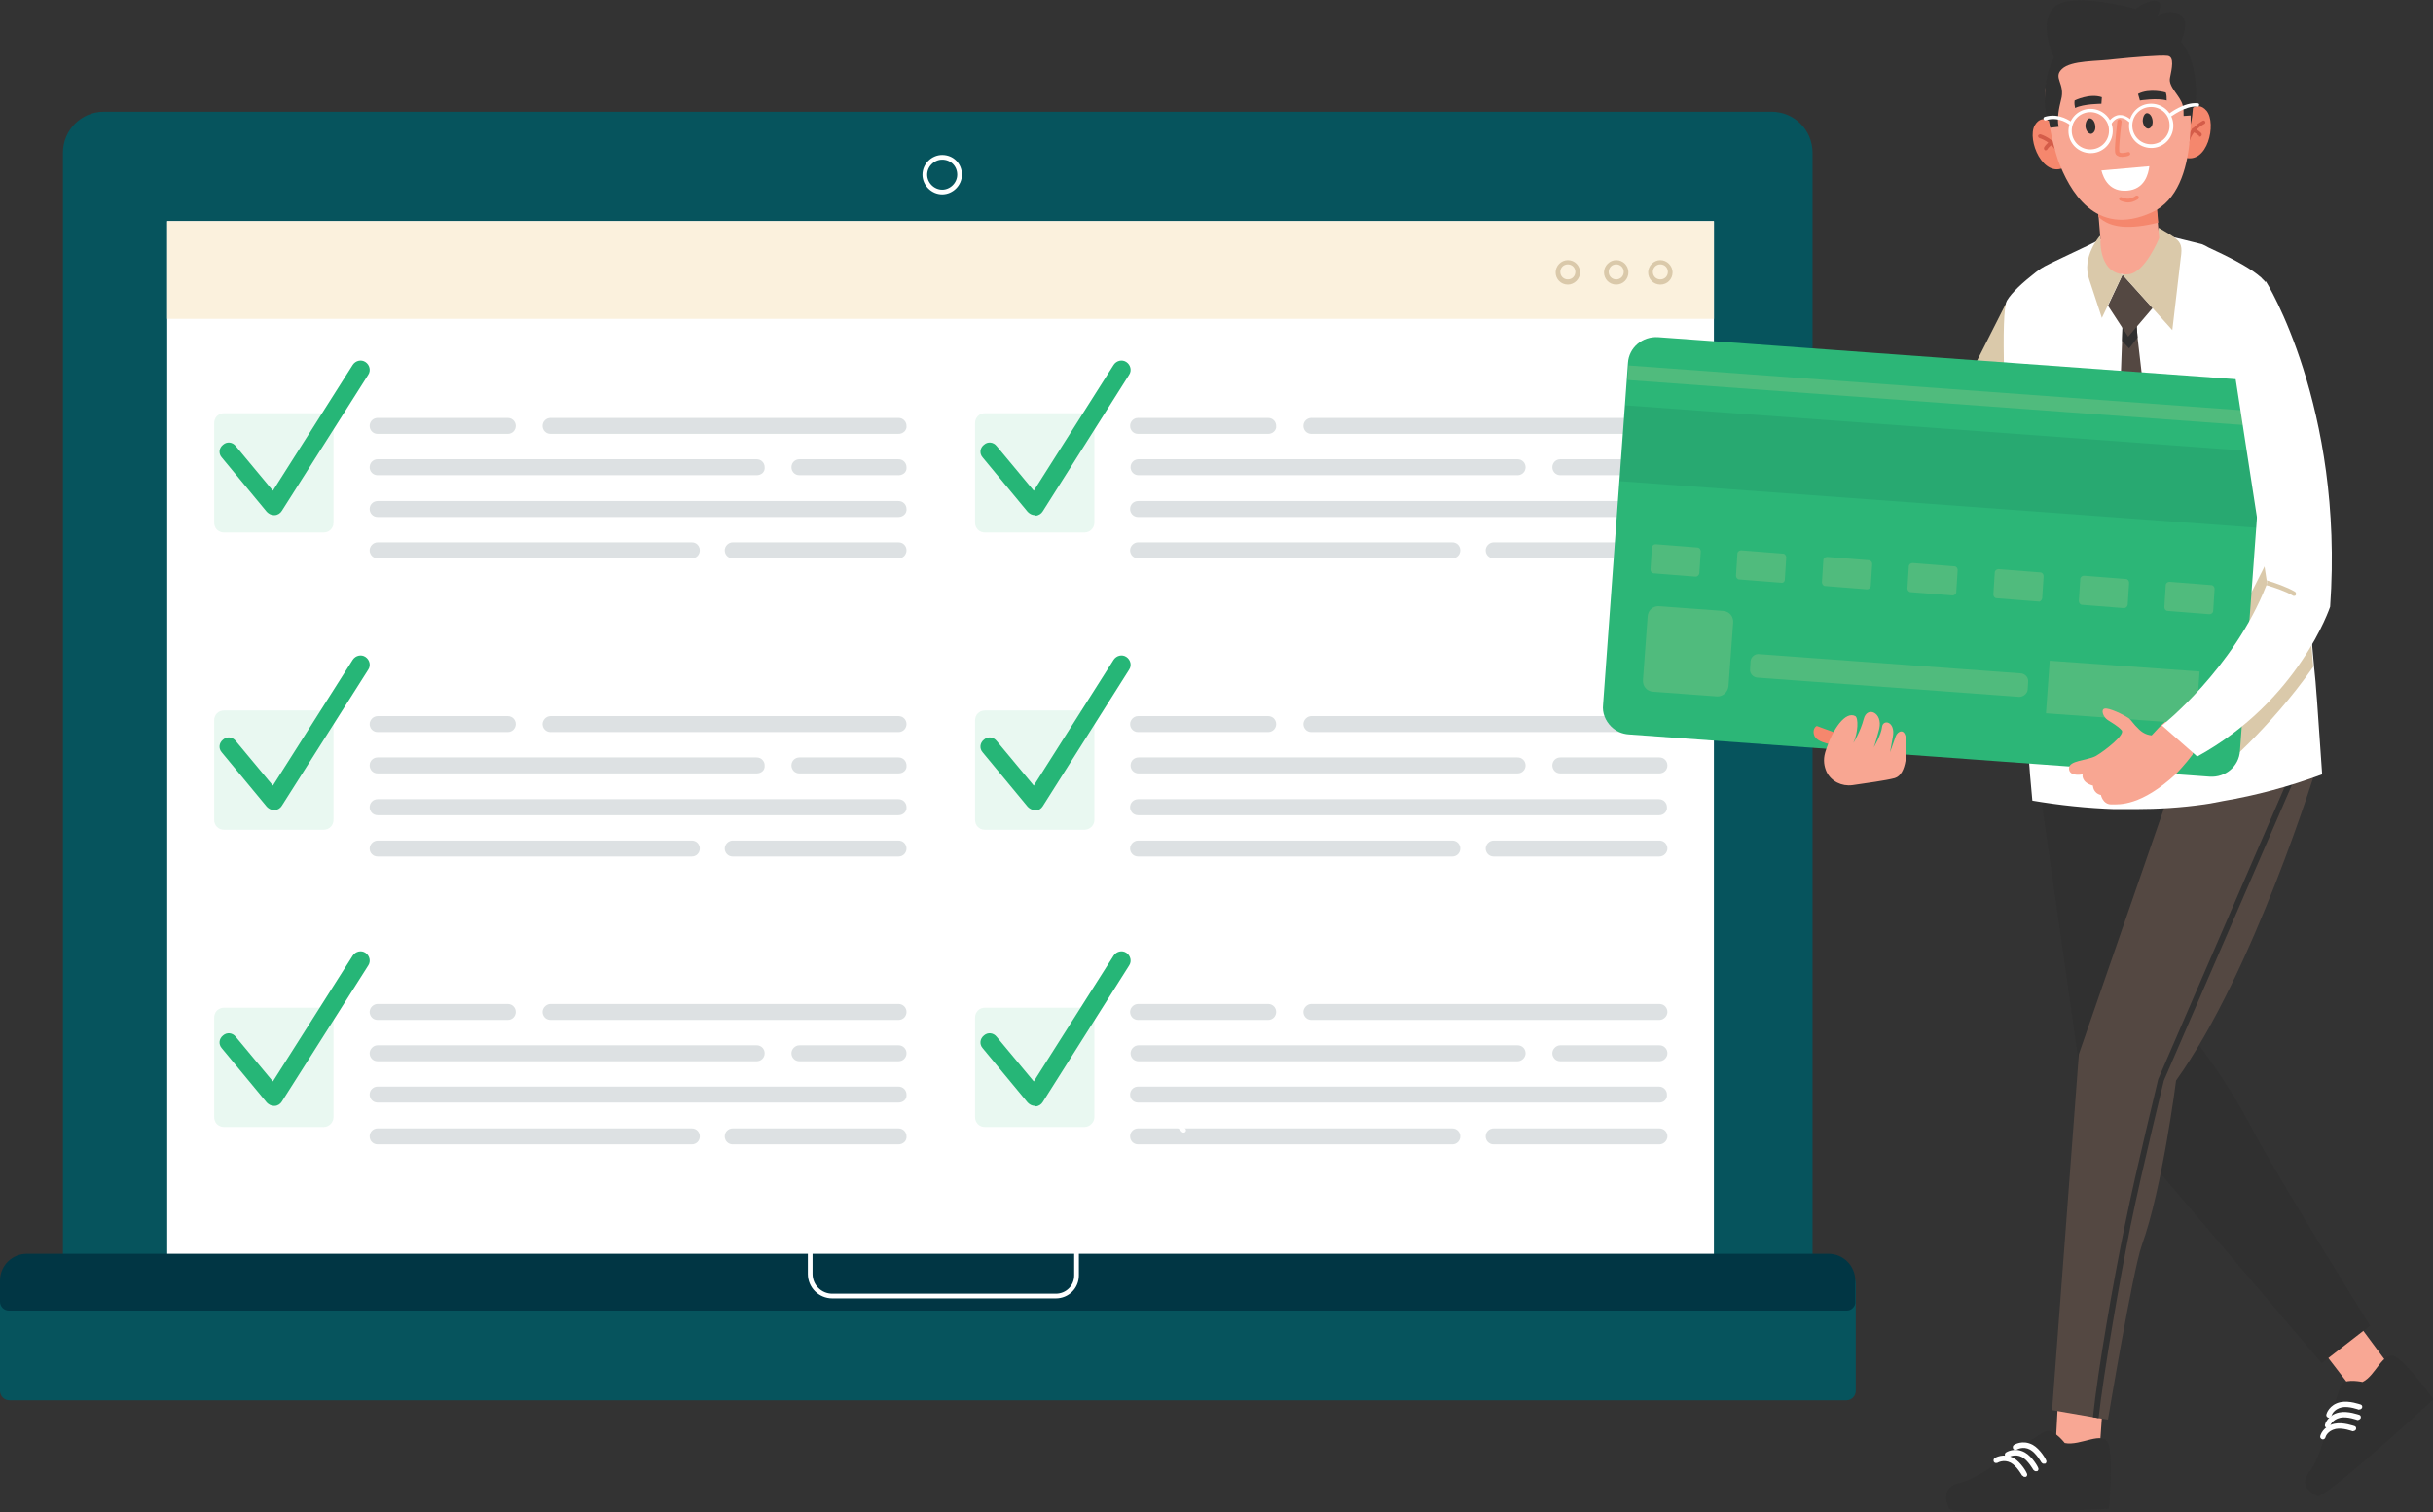 <?xml version="1.0" encoding="utf-8"?>
<!-- Generator: Adobe Illustrator 24.0.2, SVG Export Plug-In . SVG Version: 6.00 Build 0)  -->
<svg version="1.1" id="Layer_1" xmlns="http://www.w3.org/2000/svg" xmlns:xlink="http://www.w3.org/1999/xlink" x="0px" y="0px"
	 viewBox="0 0 518 322" style="enable-background:new 0 0 518 322;" xml:space="preserve">
<rect x="0" y="0" width="518" height="322" fill="#333333" stroke="none"/>
<style type="text/css">
	.st0{fill:#9187C0;}
	.st1{fill:#06545D;}
	.st2{fill:#FFFFFF;}
	.st3{fill:#FBF1DD;}
	.st4{fill:#DAC9AA;}
	.st5{opacity:0.3;}
	.st6{fill:#8D9CA0;}
	.st7{opacity:0.1;fill:#26B677;}
	.st8{fill:#26B677;}
	.st9{fill:none;stroke:#FFFFFF;stroke-linecap:round;stroke-miterlimit:10;}
	.st10{fill:#013644;}
	.st11{fill:#F8A794;}
	.st12{fill:#303030;}
	.st13{fill:#544842;}
	.st14{fill:#3F98D4;}
	.st15{fill:#F5876D;}
	.st16{fill:#D45C49;}
	.st17{fill:#F8A692;}
	.st18{fill:#2CB677;}
	.st19{opacity:0.1;fill:#013644;}
	.st20{fill:#50BB7D;}
</style>
<g>
	<path class="st0" d="M213.1-162.7"/>
	<g>
		<g>
			<g>
			</g>
		</g>
		<g>
			<g>
				<g>
					<path class="st1" d="M386,268.7H13.4V32.5c0-4.8,3.9-8.7,8.7-8.7h355.1c4.8,0,8.7,3.9,8.7,8.7V268.7z"/>
					<rect x="35.6" y="47.1" class="st2" width="329.3" height="220.1"/>
					<g>
						<rect x="35.6" y="47.1" class="st3" width="329.3" height="20.8"/>
						<g>
							<path class="st4" d="M333.8,60.6c-1.5,0-2.6-1.2-2.6-2.6s1.2-2.6,2.6-2.6c1.5,0,2.6,1.2,2.6,2.6S335.2,60.6,333.8,60.6z
								 M333.8,56.3c-0.9,0-1.6,0.7-1.6,1.6s0.7,1.6,1.6,1.6c0.9,0,1.6-0.7,1.6-1.6S334.7,56.3,333.8,56.3z"/>
						</g>
						<g>
							<path class="st4" d="M344.1,60.6c-1.5,0-2.6-1.2-2.6-2.6s1.2-2.6,2.6-2.6c1.5,0,2.6,1.2,2.6,2.6S345.6,60.6,344.1,60.6z
								 M344.1,56.3c-0.9,0-1.6,0.7-1.6,1.6s0.7,1.6,1.6,1.6c0.9,0,1.6-0.7,1.6-1.6S345,56.3,344.1,56.3z"/>
						</g>
						<g>
							<path class="st4" d="M353.5,60.6c-1.5,0-2.6-1.2-2.6-2.6s1.2-2.6,2.6-2.6s2.6,1.2,2.6,2.6S355,60.6,353.5,60.6z M353.5,56.3
								c-0.9,0-1.6,0.7-1.6,1.6s0.7,1.6,1.6,1.6s1.6-0.7,1.6-1.6S354.4,56.3,353.5,56.3z"/>
						</g>
						<g>
							<g class="st5">
								<g id="XMLID_367_">
									<g id="XMLID_374_">
										<path class="st6" d="M108.1,92.4H80.4c-1,0-1.7-0.8-1.7-1.7c0-1,0.8-1.7,1.7-1.7h27.7c1,0,1.7,0.8,1.7,1.7
											C109.8,91.6,109.1,92.4,108.1,92.4z"/>
									</g>
									<g id="XMLID_373_">
										<path class="st6" d="M191.3,101.2h-21.1c-1,0-1.7-0.8-1.7-1.7c0-1,0.8-1.7,1.7-1.7h21.1c1,0,1.7,0.8,1.7,1.7
											C193.1,100.5,192.3,101.2,191.3,101.2z"/>
									</g>
									<g id="XMLID_372_">
										<path class="st6" d="M161.1,101.2H80.4c-1,0-1.7-0.8-1.7-1.7c0-1,0.8-1.7,1.7-1.7h80.7c1,0,1.7,0.8,1.7,1.7
											C162.9,100.5,162.1,101.2,161.1,101.2z"/>
									</g>
									<g id="XMLID_371_">
										<path class="st6" d="M191.3,110.1H80.4c-1,0-1.7-0.8-1.7-1.7c0-1,0.8-1.7,1.7-1.7h110.9c1,0,1.7,0.8,1.7,1.7
											C193.1,109.3,192.3,110.1,191.3,110.1z"/>
									</g>
									<g id="XMLID_370_">
										<path class="st6" d="M191.3,118.9h-35.3c-1,0-1.7-0.8-1.7-1.7s0.8-1.7,1.7-1.7h35.3c1,0,1.7,0.8,1.7,1.7
											S192.3,118.9,191.3,118.9z"/>
									</g>
									<g id="XMLID_369_">
										<path class="st6" d="M147.3,118.9H80.4c-1,0-1.7-0.8-1.7-1.7s0.8-1.7,1.7-1.7h66.9c1,0,1.7,0.8,1.7,1.7
											S148.3,118.9,147.3,118.9z"/>
									</g>
									<g id="XMLID_368_">
										<path class="st6" d="M191.3,92.4h-74.1c-1,0-1.7-0.8-1.7-1.7c0-1,0.8-1.7,1.7-1.7h74.1c1,0,1.7,0.8,1.7,1.7
											C193.1,91.6,192.3,92.4,191.3,92.4z"/>
									</g>
								</g>
								<g id="XMLID_358_">
									<g id="XMLID_365_">
										<path class="st6" d="M108.1,155.9H80.4c-1,0-1.7-0.8-1.7-1.7s0.8-1.7,1.7-1.7h27.7c1,0,1.7,0.8,1.7,1.7
											S109.1,155.9,108.1,155.9z"/>
									</g>
									<g id="XMLID_364_">
										<path class="st6" d="M191.3,164.7h-21.1c-1,0-1.7-0.8-1.7-1.7c0-1,0.8-1.7,1.7-1.7h21.1c1,0,1.7,0.8,1.7,1.7
											C193.1,164,192.3,164.7,191.3,164.7z"/>
									</g>
									<g id="XMLID_363_">
										<path class="st6" d="M161.1,164.7H80.4c-1,0-1.7-0.8-1.7-1.7c0-1,0.8-1.7,1.7-1.7h80.7c1,0,1.7,0.8,1.7,1.7
											C162.9,164,162.1,164.7,161.1,164.7z"/>
									</g>
									<g id="XMLID_362_">
										<path class="st6" d="M191.3,173.6H80.4c-1,0-1.7-0.8-1.7-1.7c0-1,0.8-1.7,1.7-1.7h110.9c1,0,1.7,0.8,1.7,1.7
											C193.1,172.8,192.3,173.6,191.3,173.6z"/>
									</g>
									<g id="XMLID_361_">
										<path class="st6" d="M191.3,182.4h-35.3c-1,0-1.7-0.8-1.7-1.7s0.8-1.7,1.7-1.7h35.3c1,0,1.7,0.8,1.7,1.7
											S192.3,182.4,191.3,182.4z"/>
									</g>
									<g id="XMLID_360_">
										<path class="st6" d="M147.3,182.4H80.4c-1,0-1.7-0.8-1.7-1.7s0.8-1.7,1.7-1.7h66.9c1,0,1.7,0.8,1.7,1.7
											S148.3,182.4,147.3,182.4z"/>
									</g>
									<g id="XMLID_359_">
										<path class="st6" d="M191.3,155.9h-74.1c-1,0-1.7-0.8-1.7-1.7s0.8-1.7,1.7-1.7h74.1c1,0,1.7,0.8,1.7,1.7
											S192.3,155.9,191.3,155.9z"/>
									</g>
								</g>
								<g id="XMLID_349_">
									<g id="XMLID_356_">
										<path class="st6" d="M108.1,217.2H80.4c-1,0-1.7-0.8-1.7-1.7s0.8-1.7,1.7-1.7h27.7c1,0,1.7,0.8,1.7,1.7
											S109.1,217.2,108.1,217.2z"/>
									</g>
									<g id="XMLID_355_">
										<path class="st6" d="M191.3,226h-21.1c-1,0-1.7-0.8-1.7-1.7s0.8-1.7,1.7-1.7h21.1c1,0,1.7,0.8,1.7,1.7
											S192.3,226,191.3,226z"/>
									</g>
									<g id="XMLID_354_">
										<path class="st6" d="M161.1,226H80.4c-1,0-1.7-0.8-1.7-1.7s0.8-1.7,1.7-1.7h80.7c1,0,1.7,0.8,1.7,1.7S162.1,226,161.1,226
											z"/>
									</g>
									<g id="XMLID_353_">
										<path class="st6" d="M191.3,234.8H80.4c-1,0-1.7-0.8-1.7-1.7c0-1,0.8-1.7,1.7-1.7h110.9c1,0,1.7,0.8,1.7,1.7
											C193.1,234.1,192.3,234.8,191.3,234.8z"/>
									</g>
									<g id="XMLID_352_">
										<path class="st6" d="M191.3,243.7h-35.3c-1,0-1.7-0.8-1.7-1.7c0-1,0.8-1.7,1.7-1.7h35.3c1,0,1.7,0.8,1.7,1.7
											C193.1,242.9,192.3,243.7,191.3,243.7z"/>
									</g>
									<g id="XMLID_351_">
										<path class="st6" d="M147.3,243.7H80.4c-1,0-1.7-0.8-1.7-1.7c0-1,0.8-1.7,1.7-1.7h66.9c1,0,1.7,0.8,1.7,1.7
											C149,242.9,148.3,243.7,147.3,243.7z"/>
									</g>
									<g id="XMLID_350_">
										<path class="st6" d="M191.3,217.2h-74.1c-1,0-1.7-0.8-1.7-1.7s0.8-1.7,1.7-1.7h74.1c1,0,1.7,0.8,1.7,1.7
											S192.3,217.2,191.3,217.2z"/>
									</g>
								</g>
							</g>
							<g id="XMLID_206_">
								<path id="XMLID_306_" class="st7" d="M68.9,113.4H47.7c-1.2,0-2.1-0.9-2.1-2.1V90.1c0-1.2,0.9-2.1,2.1-2.1h21.2
									c1.2,0,2.1,0.9,2.1,2.1v21.2C71,112.5,70.1,113.4,68.9,113.4z"/>
								<path id="XMLID_211_" class="st7" d="M68.9,176.7H47.7c-1.2,0-2.1-0.9-2.1-2.1v-21.2c0-1.2,0.9-2.1,2.1-2.1h21.2
									c1.2,0,2.1,0.9,2.1,2.1v21.2C71,175.8,70.1,176.7,68.9,176.7z"/>
								<path id="XMLID_210_" class="st7" d="M68.9,240H47.7c-1.2,0-2.1-0.9-2.1-2.1v-21.2c0-1.2,0.9-2.1,2.1-2.1h21.2
									c1.2,0,2.1,0.9,2.1,2.1v21.2C71,239,70.1,240,68.9,240z"/>
								<g id="XMLID_297_">
									<path class="st8" d="M58.3,109.7c-0.6,0-1.1-0.3-1.5-0.7l-9.6-11.6c-0.7-0.8-0.6-2,0.3-2.7c0.8-0.7,2-0.6,2.7,0.3l7.9,9.5
										l17-26.8c0.6-0.9,1.8-1.2,2.7-0.6c0.9,0.6,1.2,1.8,0.6,2.7L60,108.8c-0.3,0.5-0.9,0.9-1.5,0.9
										C58.4,109.7,58.4,109.7,58.3,109.7z"/>
								</g>
								<g id="XMLID_208_">
									<path class="st8" d="M58.3,172.5c-0.6,0-1.1-0.3-1.5-0.7l-9.6-11.6c-0.7-0.8-0.6-2,0.3-2.7c0.8-0.7,2-0.6,2.7,0.3l7.9,9.5
										l17-26.8c0.6-0.9,1.8-1.2,2.7-0.6c0.9,0.6,1.2,1.8,0.6,2.7L60,171.6c-0.3,0.5-0.9,0.9-1.5,0.9
										C58.4,172.5,58.4,172.5,58.3,172.5z"/>
								</g>
								<g id="XMLID_207_">
									<path class="st8" d="M58.3,235.5c-0.6,0-1.1-0.3-1.5-0.7l-9.6-11.6c-0.7-0.8-0.6-2,0.3-2.7c0.8-0.7,2-0.6,2.7,0.3l7.9,9.5
										l17-26.8c0.6-0.9,1.8-1.2,2.7-0.6c0.9,0.6,1.2,1.8,0.6,2.7L60,234.6c-0.3,0.5-0.9,0.9-1.5,0.9
										C58.4,235.5,58.4,235.5,58.3,235.5z"/>
								</g>
							</g>
						</g>
						<g>
							<g class="st5">
								<g id="XMLID_24_">
									<g id="XMLID_31_">
										<path class="st6" d="M270,92.4h-27.7c-1,0-1.7-0.8-1.7-1.7c0-1,0.8-1.7,1.7-1.7H270c1,0,1.7,0.8,1.7,1.7
											C271.8,91.6,271,92.4,270,92.4z"/>
									</g>
									<g id="XMLID_30_">
										<path class="st6" d="M353.3,101.2h-21.1c-1,0-1.7-0.8-1.7-1.7c0-1,0.8-1.7,1.7-1.7h21.1c1,0,1.7,0.8,1.7,1.7
											C355,100.5,354.2,101.2,353.3,101.2z"/>
									</g>
									<g id="XMLID_29_">
										<path class="st6" d="M323.1,101.2h-80.7c-1,0-1.7-0.8-1.7-1.7c0-1,0.8-1.7,1.7-1.7h80.7c1,0,1.7,0.8,1.7,1.7
											C324.8,100.5,324,101.2,323.1,101.2z"/>
									</g>
									<g id="XMLID_28_">
										<path class="st6" d="M353.3,110.1H242.3c-1,0-1.7-0.8-1.7-1.7c0-1,0.8-1.7,1.7-1.7h110.9c1,0,1.7,0.8,1.7,1.7
											C355,109.3,354.2,110.1,353.3,110.1z"/>
									</g>
									<g id="XMLID_27_">
										<path class="st6" d="M353.3,118.9H318c-1,0-1.7-0.8-1.7-1.7s0.8-1.7,1.7-1.7h35.3c1,0,1.7,0.8,1.7,1.7
											S354.2,118.9,353.3,118.9z"/>
									</g>
									<g id="XMLID_26_">
										<path class="st6" d="M309.2,118.9h-66.9c-1,0-1.7-0.8-1.7-1.7s0.8-1.7,1.7-1.7h66.9c1,0,1.7,0.8,1.7,1.7
											S310.2,118.9,309.2,118.9z"/>
									</g>
									<g id="XMLID_25_">
										<path class="st6" d="M353.3,92.4h-74.1c-1,0-1.7-0.8-1.7-1.7c0-1,0.8-1.7,1.7-1.7h74.1c1,0,1.7,0.8,1.7,1.7
											C355,91.6,354.2,92.4,353.3,92.4z"/>
									</g>
								</g>
								<g id="XMLID_16_">
									<g id="XMLID_23_">
										<path class="st6" d="M270,155.9h-27.7c-1,0-1.7-0.8-1.7-1.7s0.8-1.7,1.7-1.7H270c1,0,1.7,0.8,1.7,1.7S271,155.9,270,155.9
											z"/>
									</g>
									<g id="XMLID_22_">
										<path class="st6" d="M353.3,164.7h-21.1c-1,0-1.7-0.8-1.7-1.7c0-1,0.8-1.7,1.7-1.7h21.1c1,0,1.7,0.8,1.7,1.7
											C355,164,354.2,164.7,353.3,164.7z"/>
									</g>
									<g id="XMLID_21_">
										<path class="st6" d="M323.1,164.7h-80.7c-1,0-1.7-0.8-1.7-1.7c0-1,0.8-1.7,1.7-1.7h80.7c1,0,1.7,0.8,1.7,1.7
											C324.8,164,324,164.7,323.1,164.7z"/>
									</g>
									<g id="XMLID_20_">
										<path class="st6" d="M353.3,173.6H242.3c-1,0-1.7-0.8-1.7-1.7c0-1,0.8-1.7,1.7-1.7h110.9c1,0,1.7,0.8,1.7,1.7
											C355,172.8,354.2,173.6,353.3,173.6z"/>
									</g>
									<g id="XMLID_19_">
										<path class="st6" d="M353.3,182.4H318c-1,0-1.7-0.8-1.7-1.7s0.8-1.7,1.7-1.7h35.3c1,0,1.7,0.8,1.7,1.7
											S354.2,182.4,353.3,182.4z"/>
									</g>
									<g id="XMLID_18_">
										<path class="st6" d="M309.2,182.4h-66.9c-1,0-1.7-0.8-1.7-1.7s0.8-1.7,1.7-1.7h66.9c1,0,1.7,0.8,1.7,1.7
											S310.2,182.4,309.2,182.4z"/>
									</g>
									<g id="XMLID_17_">
										<path class="st6" d="M353.3,155.9h-74.1c-1,0-1.7-0.8-1.7-1.7s0.8-1.7,1.7-1.7h74.1c1,0,1.7,0.8,1.7,1.7
											S354.2,155.9,353.3,155.9z"/>
									</g>
								</g>
								<g id="XMLID_8_">
									<g id="XMLID_15_">
										<path class="st6" d="M270,217.2h-27.7c-1,0-1.7-0.8-1.7-1.7s0.8-1.7,1.7-1.7H270c1,0,1.7,0.8,1.7,1.7S271,217.2,270,217.2
											z"/>
									</g>
									<g id="XMLID_14_">
										<path class="st6" d="M353.3,226h-21.1c-1,0-1.7-0.8-1.7-1.7s0.8-1.7,1.7-1.7h21.1c1,0,1.7,0.8,1.7,1.7
											S354.2,226,353.3,226z"/>
									</g>
									<g id="XMLID_13_">
										<path class="st6" d="M323.1,226h-80.7c-1,0-1.7-0.8-1.7-1.7s0.8-1.7,1.7-1.7h80.7c1,0,1.7,0.8,1.7,1.7S324,226,323.1,226z
											"/>
									</g>
									<g id="XMLID_12_">
										<path class="st6" d="M353.3,234.8H242.3c-1,0-1.7-0.8-1.7-1.7c0-1,0.8-1.7,1.7-1.7h110.9c1,0,1.7,0.8,1.7,1.7
											C355,234.1,354.2,234.8,353.3,234.8z"/>
									</g>
									<g id="XMLID_11_">
										<path class="st6" d="M353.3,243.7H318c-1,0-1.7-0.8-1.7-1.7c0-1,0.8-1.7,1.7-1.7h35.3c1,0,1.7,0.8,1.7,1.7
											C355,242.9,354.2,243.7,353.3,243.7z"/>
									</g>
									<g id="XMLID_10_">
										<path class="st6" d="M309.2,243.7h-66.9c-1,0-1.7-0.8-1.7-1.7c0-1,0.8-1.7,1.7-1.7h66.9c1,0,1.7,0.8,1.7,1.7
											C310.9,242.9,310.2,243.7,309.2,243.7z"/>
									</g>
									<g id="XMLID_9_">
										<path class="st6" d="M353.3,217.2h-74.1c-1,0-1.7-0.8-1.7-1.7s0.8-1.7,1.7-1.7h74.1c1,0,1.7,0.8,1.7,1.7
											S354.2,217.2,353.3,217.2z"/>
									</g>
								</g>
							</g>
							<g id="XMLID_1_">
								<path id="XMLID_7_" class="st7" d="M230.9,113.4h-21.2c-1.2,0-2.1-0.9-2.1-2.1V90.1c0-1.2,0.9-2.1,2.1-2.1h21.2
									c1.2,0,2.1,0.9,2.1,2.1v21.2C233,112.5,232,113.4,230.9,113.4z"/>
								<path id="XMLID_6_" class="st7" d="M230.9,176.7h-21.2c-1.2,0-2.1-0.9-2.1-2.1v-21.2c0-1.2,0.9-2.1,2.1-2.1h21.2
									c1.2,0,2.1,0.9,2.1,2.1v21.2C233,175.8,232,176.7,230.9,176.7z"/>
								<path id="XMLID_5_" class="st7" d="M230.9,240h-21.2c-1.2,0-2.1-0.9-2.1-2.1v-21.2c0-1.2,0.9-2.1,2.1-2.1h21.2
									c1.2,0,2.1,0.9,2.1,2.1v21.2C233,239,232,240,230.9,240z"/>
								<g id="XMLID_4_">
									<path class="st8" d="M220.3,109.7c-0.6,0-1.1-0.3-1.5-0.7l-9.6-11.6c-0.7-0.8-0.6-2,0.3-2.7c0.8-0.7,2-0.6,2.7,0.3l7.9,9.5
										l17-26.8c0.6-0.9,1.8-1.2,2.7-0.6c0.9,0.6,1.2,1.8,0.6,2.7l-18.4,29.1c-0.3,0.5-0.9,0.9-1.5,0.9
										C220.3,109.7,220.3,109.7,220.3,109.7z"/>
								</g>
								<g id="XMLID_3_">
									<path class="st8" d="M220.3,172.5c-0.6,0-1.1-0.3-1.5-0.7l-9.6-11.6c-0.7-0.8-0.6-2,0.3-2.7c0.8-0.7,2-0.6,2.7,0.3l7.9,9.5
										l17-26.8c0.6-0.9,1.8-1.2,2.7-0.6c0.9,0.6,1.2,1.8,0.6,2.7l-18.4,29.1c-0.3,0.5-0.9,0.9-1.5,0.9
										C220.3,172.5,220.3,172.5,220.3,172.5z"/>
								</g>
								<g id="XMLID_2_">
									<path class="st8" d="M220.3,235.5c-0.6,0-1.1-0.3-1.5-0.7l-9.6-11.6c-0.7-0.8-0.6-2,0.3-2.7c0.8-0.7,2-0.6,2.7,0.3l7.9,9.5
										l17-26.8c0.6-0.9,1.8-1.2,2.7-0.6c0.9,0.6,1.2,1.8,0.6,2.7l-18.4,29.1c-0.3,0.5-0.9,0.9-1.5,0.9
										C220.3,235.5,220.3,235.5,220.3,235.5z"/>
								</g>
							</g>
						</g>
					</g>
					<path class="st9" d="M204.3,37.2c0,2-1.7,3.7-3.7,3.7c-2,0-3.7-1.7-3.7-3.7c0-2,1.7-3.7,3.7-3.7
						C202.7,33.5,204.3,35.1,204.3,37.2z"/>
				</g>
				<path class="st1" d="M393.1,298.2H2c-1.1,0-2-0.9-2-2v-22.5c0-3.3,2.7-6,6-6h383.1c3.3,0,6,2.7,6,6v22.5
					C395.1,297.3,394.2,298.2,393.1,298.2z"/>
				<path class="st10" d="M393.2,279.1H1.9c-1.1,0-1.9-0.9-1.9-1.9v-4.5c0-3.2,2.6-5.7,5.7-5.7h383.6c3.2,0,5.7,2.6,5.7,5.7v4.5
					C395.1,278.2,394.2,279.1,393.2,279.1z"/>
				<path class="st9" d="M172.5,265.7v5.6c0,2.6,2.1,4.7,4.7,4.7h47.6c2.4,0,4.4-1.9,4.4-4.4v-5.9"/>
			</g>
			<g>
				<line class="st9" x1="252" y1="240.7" x2="246.9" y2="235.6"/>
			</g>
		</g>
		<g>
			<g>
				<g>
					<g>
						<path class="st11" d="M501.6,281.3l6.6,8.9c0,0-1.3,3.9-6.5,6.8l-7.9-10.3L501.6,281.3z"/>
						<g>
							<g>
								<path class="st12" d="M503,294.3c0,0-3.2-0.7-4.3,0.3c-1.1,1-4.2,15.4-6.8,18.5c-2.6,3.1-0.1,4.8,1.5,5.5
									c1.6,0.7,24.7-20.6,24.7-20.6s-5.4-7.6-8.1-9.1C507.3,287.6,505.9,292.9,503,294.3z"/>
							</g>
							<g>
								<g>
									<path class="st2" d="M502.3,302.3c0.1-0.1,0.3-0.2,0.3-0.3c0.1-0.3,0-0.6-0.3-0.7c-0.1,0-2.4-0.9-4.3-0.5
										c-2.4,0.5-3,2.5-3,2.6c-0.1,0.3,0.1,0.6,0.4,0.7c0.3,0.1,0.6-0.1,0.7-0.4c0-0.1,0.4-1.4,2.2-1.8c1.5-0.3,3.6,0.5,3.6,0.5
										C502,302.4,502.1,302.4,502.3,302.3z"/>
								</g>
								<g>
									<path class="st2" d="M502.6,300.1c0.1-0.1,0.3-0.2,0.3-0.3c0.1-0.3,0-0.6-0.3-0.7c-0.1,0-2.4-0.9-4.3-0.5
										c-2.4,0.5-3,2.5-3,2.6c-0.1,0.3,0.1,0.6,0.4,0.7c0.3,0.1,0.6-0.1,0.7-0.4c0-0.1,0.4-1.4,2.2-1.8c1.5-0.3,3.6,0.5,3.6,0.5
										C502.3,300.2,502.4,300.1,502.6,300.1z"/>
								</g>
								<g>
									<path class="st2" d="M501.3,304.7c0.1-0.1,0.3-0.2,0.3-0.3c0.1-0.3,0-0.6-0.3-0.7c-0.1,0-2.4-0.9-4.3-0.5
										c-2.4,0.5-3,2.5-3,2.6c-0.1,0.3,0.1,0.6,0.4,0.7c0.3,0.1,0.6-0.1,0.7-0.4c0-0.1,0.4-1.4,2.2-1.8c1.5-0.3,3.6,0.5,3.6,0.5
										C501,304.8,501.2,304.7,501.3,304.7z"/>
								</g>
							</g>
						</g>
					</g>
					<g>
						<path class="st12" d="M461.2,161l4.8,58.7c0,0,7.9,9.8,13.5,20.7c4.7,9.1,25.1,41.9,25.1,41.9l-10.3,8L443.1,230l-10-70.3
							L461.2,161z"/>
					</g>
				</g>
				<g>
					<g>
						<path class="st11" d="M447.9,296.2l-0.8,11.4c0,0-3.6,2.3-9.5,1.4l0.7-13.3L447.9,296.2z"/>
						<g>
							<g>
								<path class="st12" d="M439.6,307.3c0,0-2.1-2.7-3.7-2.6c-1.6,0.1-14,10.1-18.3,11c-4.3,0.8-3.4,4-2.6,5.6c0.8,1.6,34,0,34,0
									s1-10.7-0.1-13.8C447.8,304.5,443,308,439.6,307.3z"/>
							</g>
							<g>
								<g>
									<path class="st2" d="M433.3,313.3c0.1,0,0.3,0,0.4,0c0.3-0.1,0.4-0.5,0.2-0.8c0-0.1-1.2-2.3-2.8-3.2c-2.2-1.2-4,0-4,0
										c-0.3,0.2-0.3,0.5-0.2,0.8c0.2,0.3,0.5,0.3,0.8,0.2c0,0,1.3-0.8,2.8,0c1.3,0.7,2.4,2.7,2.4,2.7
										C433,313.1,433.1,313.2,433.3,313.3z"/>
								</g>
								<g>
									<path class="st2" d="M435,311.7c0.1,0,0.3,0,0.4,0c0.3-0.1,0.4-0.5,0.2-0.8c0-0.1-1.2-2.3-2.8-3.2c-2.2-1.2-4,0-4,0
										c-0.3,0.2-0.3,0.5-0.2,0.8c0.2,0.3,0.5,0.3,0.8,0.2c0,0,1.3-0.8,2.8,0c1.3,0.7,2.4,2.7,2.4,2.7
										C434.8,311.6,434.9,311.7,435,311.7z"/>
								</g>
								<g>
									<path class="st2" d="M430.9,314.5c0.1,0,0.3,0,0.4,0c0.3-0.1,0.4-0.5,0.2-0.8c0-0.1-1.2-2.3-2.8-3.2c-2.2-1.2-4,0-4,0
										c-0.3,0.2-0.3,0.5-0.2,0.8c0.2,0.3,0.5,0.3,0.8,0.2c0,0,1.3-0.8,2.8,0c1.3,0.7,2.4,2.7,2.4,2.7
										C430.7,314.3,430.8,314.4,430.9,314.5z"/>
								</g>
							</g>
						</g>
					</g>
					<g>
						<g>
							<path class="st13" d="M493.2,163.4c0,0-13.3,43.5-29.9,66.7c0,0-2.9,22.9-7.3,35.1c-1.9,5.3-7.2,37.1-7.2,37.1l-2-0.3
								l-1.2-0.2l-8.7-1.5l5.7-75.8l20.6-59.5l24.9-1.3l1.3-0.1L493.2,163.4z"/>
						</g>
						<g>
							<path class="st12" d="M489.5,163.6l-28.8,66.5c0,0.1-4.5,18.2-7.1,31c-2.3,11.4-5.7,31.1-6.8,40.9l-1.2-0.2
								c1-9.8,4.4-29.3,6.8-40.9c2.6-12.8,7.1-30.9,7.1-31.1l28.6-66.1L489.5,163.6z"/>
						</g>
					</g>
				</g>
				<g>
					<path class="st4" d="M427.4,64l-13.3,26.3l14.1-1.2C428.2,89.1,429.5,73.2,427.4,64z"/>
					<g>
						<g>
							<g>
								<path class="st2" d="M494.4,164.9c-7,2.6-14.1,4.5-21.2,5.7c-0.3,0.1-0.7,0.1-1,0.2c-0.2,0-0.4,0.1-0.5,0.1
									c-0.4,0.1-0.8,0.1-1.1,0.2c-0.4,0.1-0.9,0.1-1.3,0.2c-4.9,0.7-9.8,1-14.7,1c-1,0-2,0-3,0h-0.2c-0.3,0-0.5,0-0.8,0
									c-0.2,0-0.3,0-0.5,0c-5.7-0.2-11.5-0.8-17.4-1.8c-0.1-1.3-0.3-3.2-0.5-5.6c0-0.5-0.1-0.9-0.1-1.4c-0.3-3.4-0.7-7.7-1-12.6
									c0-0.4-0.1-0.8-0.1-1.3c-0.3-3.2-0.5-6.7-0.8-10.3c0-0.4-0.1-0.8-0.1-1.3c-0.3-3.7-0.6-7.5-0.8-11.4
									c-0.2-2.4-0.3-4.8-0.5-7.2c-0.2-2.4-0.3-4.9-0.5-7.3c0-0.5-0.1-1.1-0.1-1.6c-1.4-22.9-2.3-44-0.9-46.5c1-1.7,3.3-3.8,6.1-6
									c0.4-0.3,0.7-0.5,1.1-0.8c1.2-0.9,11.2-5.3,12.5-6.2l10.9-1.7c0.1,0,10.8,2.7,10.9,2.7c0.5,0.2,0.9,0.4,1.4,0.7
									c4.1,1.9,8.1,3.9,10.5,5.8c0.3,0.3,0.7,0.5,0.9,0.8c0.2,0.2,0.4,0.4,0.6,0.6c0.1,0.2,0.3,0.5,0.5,0.9
									c1.7,4.7,4.1,23.5,6.2,44.1c0.1,0.5,0.1,1,0.2,1.5c0.1,0.5,0.1,1,0.2,1.5c0.1,0.5,0.1,1,0.2,1.5c0.1,0.7,0.1,1.3,0.2,2
									c0,0.4,0.1,0.9,0.1,1.3c0,0.2,0,0.5,0.1,0.7c0,0.2,0,0.3,0.1,0.5c0.1,1,0.2,1.9,0.3,2.9c0.1,0.8,0.2,1.6,0.3,2.5
									c0.8,8.1,1.5,16,2.1,22.9c0.2,2,0.4,3.9,0.5,5.7c0,0.4,0.1,0.8,0.1,1.2C493.8,156.3,494.2,162.1,494.4,164.9z"/>
							</g>
						</g>
					</g>
					<path class="st4" d="M492.5,142c-9.1,13.1-20.5,22.6-20.5,22.6l-2.6-18.9c3.7-7.4,12.2-23.6,19.8-39.4c0.1,0.5,0.1,1,0.2,1.5
						c0.1,0.5,0.1,1,0.2,1.5c0.1,0.7,0.1,1.3,0.2,2c0,0.4,0.1,0.9,0.1,1.3c0,0.2,0,0.5,0.1,0.7c0,0.2,0,0.3,0.1,0.5
						c0.1,1,0.2,1.9,0.3,2.9c0.1,0.8,0.2,1.6,0.3,2.5C491.2,127.1,491.9,135,492.5,142z"/>
					<path class="st14" d="M445.5,83.3l-12.6,0.4c0,0,0.9,15.3,7.5,14.2C447.1,96.8,445.5,83.3,445.5,83.3z"/>
					<g>
						<path class="st14" d="M479.8,148.1C479.8,148.1,479.8,148.1,479.8,148.1c-11.8,1-22.4-3.5-29.2-7.5c-7.3-4.3-11.9-8.8-12-8.9
							c-0.2-0.2-0.2-0.6,0-0.8c0.2-0.2,0.6-0.2,0.8,0c0,0,4.6,4.5,11.8,8.7c6.6,3.9,16.9,8.3,28.5,7.3c0.3,0,0.6,0.2,0.6,0.5
							C480.3,147.8,480.1,148.1,479.8,148.1z"/>
					</g>
					<g>
						<path class="st14" d="M467.8,153.2c-10.3,0.9-21-4.1-21.5-4.3c-0.3-0.1-0.4-0.5-0.3-0.8c0.1-0.3,0.5-0.4,0.8-0.3
							c0.1,0.1,12.8,5.9,23.3,3.9c0.3-0.1,0.6,0.1,0.7,0.5c0.1,0.3-0.1,0.6-0.5,0.7C469.5,153,468.7,153.1,467.8,153.2z"/>
					</g>
					<g>
						<polygon class="st13" points="449.5,136.1 456.4,152.2 462.6,136.7 455.1,71.9 454.9,69.4 451.9,69.3 451.8,72.6 						"/>
						<polygon class="st12" points="451.8,72.6 453.3,74.2 455.1,71.9 454.9,69.4 451.9,69.3 						"/>
						<polygon class="st13" points="458.3,65.6 453.1,71.7 448.8,65.1 451.9,58.5 						"/>
					</g>
					<path class="st4" d="M459.6,48.5l1.7,1c0.5,0.3,1,0.6,1.4,0.9c1.4,1,1.9,1.7,1.7,3.7c0,0.3-0.1,0.6-0.1,0.8l0,0l-1.8,15.4
						l-10.6-11.8C451.9,58.5,458.6,55.5,459.6,48.5z"/>
					<path class="st4" d="M447.1,50.2c0,0-4,4.5-2.3,9.3l2.7,8.2l4.4-9.2C451.9,58.5,448.1,56.6,447.1,50.2z"/>
				</g>
				<g>
					<g>
						<path class="st15" d="M465.2,24.6c0,0,2.3-3.7,4.6-1c2.2,2.7,0.2,11.6-4.8,9.9L465.2,24.6z"/>
						<g>
							<path class="st16" d="M465.7,30.7c0.2,0,0.3-0.1,0.4-0.3c0.5-2.7,3.2-4,3.2-4c0.2-0.1,0.3-0.3,0.2-0.5
								c-0.1-0.2-0.3-0.3-0.5-0.2c-0.1,0.1-3.1,1.5-3.6,4.6c0,0.2,0.1,0.4,0.3,0.5C465.7,30.7,465.7,30.7,465.7,30.7z"/>
						</g>
						<g>
							<path class="st16" d="M468.4,29.1c0.1,0,0.1,0,0.2-0.1c0.2-0.1,0.2-0.4,0.1-0.6c0,0-0.6-0.7-1.6-1.1c-0.2-0.1-0.4,0-0.5,0.3
								c-0.1,0.2,0,0.4,0.3,0.5c0.8,0.3,1.2,0.8,1.3,0.8C468.1,29.1,468.3,29.1,468.4,29.1z"/>
						</g>
					</g>
					<g>
						<path class="st15" d="M437.9,26.9c0,0-2.9-3.3-4.7-0.2c-1.7,3.1,1.8,11.4,6.4,8.9L437.9,26.9z"/>
						<g>
							<g>
								<g>
									<path class="st16" d="M438.4,33.1c-0.2,0-0.4-0.1-0.4-0.3c-1-2.6-3.8-3.4-3.8-3.4c-0.2-0.1-0.3-0.3-0.3-0.5
										c0.1-0.2,0.3-0.3,0.5-0.3c0.1,0,3.3,1,4.4,3.9c0.1,0.2,0,0.4-0.2,0.5C438.5,33.1,438.5,33.1,438.4,33.1z"/>
								</g>
							</g>
						</g>
						<g>
							<g>
								<path class="st16" d="M435.6,32c-0.1,0-0.2,0-0.2,0c-0.2-0.1-0.3-0.4-0.2-0.6c0,0,0.4-0.8,1.4-1.4c0.2-0.1,0.4,0,0.6,0.2
									c0.1,0.2,0,0.4-0.2,0.6c-0.8,0.4-1.1,1-1.1,1C435.8,31.9,435.7,32,435.6,32z"/>
							</g>
						</g>
					</g>
					<path class="st17" d="M446.5,42.4l0.7,8.5c0,0-0.5,8.1,6,7.5c3.5-0.3,6.5-7.7,6.5-7.7l-0.8-8.9L446.5,42.4z"/>
					<path class="st15" d="M446.5,42.4l0.3,3.8c2.5,2.4,6.7,2.7,12.7,1.2l-0.5-5.5L446.5,42.4z"/>
					<path class="st17" d="M435.5,21.2c0.4,3.3,1.1,7.4,2,10.7c0.2,0.8,0.5,1.6,0.7,2.3c2.3,6.1,7.8,16.6,20,11
						c5.4-2.5,7.4-8.9,8-15.3c0.4-4.3,0.1-8.7-0.2-11.8c-0.3-3.2-2.3-5.9-5.2-7.2c-7.8-3.6-15.5-1.3-20.5,1.1
						C437,13.7,435,17.4,435.5,21.2z"/>
					<path class="st12" d="M456.2,25.8c0.1,0.9,0.6,1.6,1.2,1.6c0.6-0.1,1-0.8,0.9-1.7c-0.1-0.9-0.6-1.6-1.2-1.6
						C456.6,24.1,456.2,24.9,456.2,25.8z"/>
					<path class="st12" d="M444,26.9c0.1,0.9,0.6,1.6,1.2,1.6c0.6-0.1,1-0.8,0.9-1.7c-0.1-0.9-0.6-1.6-1.2-1.6
						C444.4,25.2,444,26,444,26.9z"/>
					<path class="st12" d="M441.7,21.4c0,0,3.2-1.6,5.8-0.7l-0.1,1.4c0,0-3.8,0-5.6,0.9C441.7,22.5,441.6,22,441.7,21.4z"/>
					<path class="st12" d="M461.1,19.7c0,0-3.4-1-5.9,0.3l0.4,1.4c0,0,3.7-0.6,5.7,0C461.3,20.8,461.3,20.2,461.1,19.7z"/>
					<g>
						<path class="st15" d="M451.8,33.4c0.7,0,1.4-0.2,1.5-0.3c0.2-0.1,0.3-0.3,0.2-0.5c-0.1-0.2-0.3-0.3-0.5-0.2
							c-0.4,0.1-1.3,0.3-1.6,0.1c-0.1,0-0.2-0.1-0.2-0.4c-0.1-1.4,0.5-6.2,0.5-6.2c0-0.2-0.1-0.4-0.4-0.5c-0.2,0-0.4,0.1-0.5,0.4
							c0,0.2-0.6,4.9-0.5,6.4c0,0.6,0.3,0.9,0.6,1C451.2,33.4,451.5,33.4,451.8,33.4z"/>
					</g>
					<path class="st2" d="M457.6,35.4c-0.2,1.7-1,4.9-4.7,5.2c-3.7,0.3-5-2.4-5.5-4.3L457.6,35.4z"/>
					<g>
						<path class="st15" d="M453.4,43.1c-1.1,0.1-2-0.4-2-0.4c-0.2-0.1-0.3-0.3-0.2-0.5c0.1-0.2,0.3-0.3,0.5-0.2
							c0,0,0.8,0.4,1.6,0.3c0.8-0.1,1.4-0.6,1.4-0.6c0.2-0.1,0.4-0.1,0.6,0.1c0.1,0.2,0.1,0.4-0.1,0.6
							C455.2,42.4,454.4,43,453.4,43.1z"/>
					</g>
					<path class="st12" d="M467.4,17c-0.8-6.4-3.1-8-3.1-8s2.3-4.8-0.3-6c-2.6-1.1-4.7,0.4-4.7,0.4s1.6-3-0.3-3.2
						c-1.9-0.2-4.3,1.7-4.3,1.7s-13.4-3.7-17.2-0.5c-3,2.5-1.5,8.1-0.2,10.8c-1.5,2.9-2.2,6.5-1.9,10.4c0.1,1,0.3,2,0.5,3
						c0.1,0,0.2,0.1,0.3,0.1c0.1,0.5,0.2,1,0.3,1.5l1.8-0.2c-0.4-1.8,0.1-4.1,0.5-5.7c1-3.5-1.8-4.7,0.2-6.6c2-1.9,7.5-1.6,11.2-2.1
						c3.8-0.4,9.8-0.9,11.3-0.7c1.5,0.2,0.9,2.7,0.5,4.7c-0.4,1.9,2.2,3.8,2.7,5.8c0.2,0.6,0.2,1.4,0.2,2.3l1.5-0.1
						c0,0.6,0,1.3,0,1.9c0.3-1.2,0.4-2.4,0.5-3.6c0.1-0.1,0.3-0.1,0.4-0.2C467.6,21.2,467.7,19.4,467.4,17z M435.8,23.3
						c0,0,0,0.1,0,0.1C435.8,23.4,435.8,23.3,435.8,23.3z M466.3,19.3c0-0.4-0.1-0.8-0.1-1.2C466.2,18.5,466.2,18.9,466.3,19.3z
						 M466.5,24.3c0-0.4,0-0.8,0-1.2c0,0,0,0,0,0C466.5,23.5,466.5,23.9,466.5,24.3z"/>
					<g>
						<g>
							<path class="st2" d="M445.5,32.6c-2.6,0.2-4.9-1.7-5.1-4.3c-0.2-2.6,1.7-4.9,4.3-5.1c2.6-0.2,4.9,1.7,5.1,4.3
								C450,30.1,448.1,32.4,445.5,32.6z M444.7,23.9c-2.2,0.2-3.8,2.1-3.6,4.3c0.2,2.2,2.1,3.8,4.3,3.6c2.2-0.2,3.8-2.1,3.6-4.3
								C448.9,25.4,446.9,23.7,444.7,23.9z"/>
						</g>
						<g>
							<path class="st2" d="M458.4,31.5c-2.6,0.2-4.9-1.7-5.1-4.3c-0.2-2.6,1.7-4.9,4.3-5.1c2.6-0.2,4.9,1.7,5.1,4.3
								C462.9,29,461,31.3,458.4,31.5z M457.6,22.8c-2.2,0.2-3.8,2.1-3.6,4.3c0.2,2.2,2.1,3.8,4.3,3.6c2.2-0.2,3.8-2.1,3.6-4.3
								C461.8,24.2,459.8,22.6,457.6,22.8z"/>
						</g>
						<g>
							<path class="st2" d="M441,26.7c-0.1,0-0.2,0-0.3-0.1l0,0c0,0-2.3-1.9-5.1-1c-0.2,0.1-0.4,0-0.5-0.2c-0.1-0.2,0-0.4,0.2-0.5
								c3.2-1,5.7,1.1,5.8,1.1c0.2,0.1,0.2,0.4,0,0.5C441.2,26.7,441.1,26.7,441,26.7z"/>
						</g>
						<g>
							<path class="st2" d="M461.9,24.9c-0.1,0-0.2,0-0.3-0.1c-0.1-0.2-0.1-0.4,0.1-0.5c0.1-0.1,3.3-2.6,6.2-2.3
								c0.2,0,0.4,0.2,0.3,0.4c0,0.2-0.2,0.4-0.4,0.3c-2.6-0.2-5.6,2.2-5.7,2.2C462,24.9,461.9,24.9,461.9,24.9z"/>
						</g>
						<g>
							<path class="st2" d="M453.4,26.1c0,0-1-1.1-2.1-1c-1.1,0.1-1.8,1.3-1.8,1.4l-0.7-0.3c0-0.1,0.9-1.6,2.4-1.7
								c1.5-0.1,2.7,1.2,2.8,1.3L453.4,26.1z"/>
						</g>
					</g>
				</g>
				<g>
					<g>
						<path class="st18" d="M482.2,87.1l-5.3,72.8c-0.2,3.3-3.1,5.7-6.4,5.5l-123.7-9c-1.5-0.1-2.8-0.7-3.8-1.7
							c-1.2-1.2-1.9-2.9-1.7-4.6l5.3-72.8c0.2-3.3,3.1-5.7,6.4-5.5l123.7,9C480,81,482.5,83.8,482.2,87.1z"/>
						
							<rect x="405.2" y="31.3" transform="matrix(7.295924e-02 -0.997 0.997 7.295924e-02 284.091 504.164)" class="st19" width="16.2" height="135.9"/>
						<polygon class="st20" points="467.5,154.2 435.6,151.9 436.4,140.7 468.3,143 468.3,143 						"/>
						<g>
							<path class="st20" d="M361,122.8l-8.9-0.7c-0.4,0-0.7-0.4-0.7-0.8l0.3-4.7c0-0.4,0.4-0.7,0.8-0.7l8.9,0.7
								c0.4,0,0.7,0.4,0.7,0.8l-0.3,4.7C361.7,122.5,361.4,122.8,361,122.8z"/>
							<path class="st20" d="M379.2,124.1l-8.9-0.7c-0.4,0-0.7-0.4-0.7-0.8l0.3-4.7c0-0.4,0.4-0.7,0.8-0.7l8.9,0.7
								c0.4,0,0.7,0.4,0.7,0.8l-0.3,4.7C380,123.9,379.6,124.2,379.2,124.1z"/>
							<path class="st20" d="M397.5,125.5l-8.9-0.7c-0.4,0-0.7-0.4-0.7-0.8l0.3-4.7c0-0.4,0.4-0.7,0.8-0.7l8.9,0.7
								c0.4,0,0.7,0.4,0.7,0.8l-0.3,4.7C398.2,125.2,397.9,125.5,397.5,125.5z"/>
							<path class="st20" d="M415.7,126.8l-8.9-0.7c-0.4,0-0.7-0.4-0.7-0.8l0.3-4.7c0-0.4,0.4-0.7,0.8-0.7l8.9,0.7
								c0.4,0,0.7,0.4,0.7,0.8l-0.3,4.7C416.5,126.5,416.1,126.8,415.7,126.8z"/>
							<path class="st20" d="M434,128.1l-8.9-0.7c-0.4,0-0.7-0.4-0.7-0.8l0.3-4.7c0-0.4,0.4-0.7,0.8-0.7l8.9,0.7
								c0.4,0,0.7,0.4,0.7,0.8l-0.3,4.7C434.7,127.9,434.3,128.2,434,128.1z"/>
							<path class="st20" d="M452.2,129.5l-8.9-0.7c-0.4,0-0.7-0.4-0.7-0.8l0.3-4.7c0-0.4,0.4-0.7,0.8-0.7l8.9,0.7
								c0.4,0,0.7,0.4,0.7,0.8l-0.3,4.7C452.9,129.2,452.6,129.5,452.2,129.5z"/>
							<path class="st20" d="M470.4,130.8l-8.9-0.7c-0.4,0-0.7-0.4-0.7-0.8l0.3-4.7c0-0.4,0.4-0.7,0.8-0.7l8.9,0.7
								c0.4,0,0.7,0.4,0.7,0.8l-0.3,4.7C471.2,130.5,470.8,130.8,470.4,130.8z"/>
						</g>
						
							<rect x="412.8" y="16.3" transform="matrix(7.289717e-02 -0.997 0.997 7.289717e-02 300.171 491.297)" class="st20" width="3.1" height="135.9"/>
						<path class="st20" d="M365.5,148.3l-13.6-1c-1.3-0.1-2.2-1.2-2.1-2.5l1-13.6c0.1-1.3,1.2-2.2,2.5-2.1l13.6,1
							c1.3,0.1,2.2,1.2,2.1,2.5l-1,13.6C367.8,147.5,366.7,148.4,365.5,148.3z"/>
						<path class="st20" d="M429.9,148.4l-55.8-4.1c-0.9-0.1-1.6-0.9-1.5-1.8l0.1-1.7c0.1-0.9,0.9-1.6,1.8-1.5l55.8,4.1
							c0.9,0.1,1.6,0.9,1.5,1.8l-0.1,1.7C431.6,147.7,430.8,148.4,429.9,148.4z"/>
					</g>
				</g>
				<g>
					<path class="st15" d="M392.8,156.8l-1.6,1.9c0,0-4.6-0.3-5-2.3c-0.2-0.7,0-1.5,0.6-1.8L392.8,156.8z"/>
					<path class="st17" d="M394.4,167.2c-2.3,0.3-4.5-0.8-5.5-2.8c-0.5-1.1-0.8-2.5-0.3-4.2c1.6-5.2,4.4-8.8,6.4-7.7
						c0.7,0.4,0.6,3.5-0.4,5.7c0,0,1.5-2.4,2.2-5.1c0.7-2.8,4.1-1.4,3.3,2.1c-0.9,3.5-1.2,4-1.2,4s1.6-2.6,1.8-4.4
						c0.2-1.7,2.9-1.2,2.3,2.1c-0.3,1.6-0.6,3.3-0.6,3.3s0.8-2.2,1.2-3.4c0.4-1.1,2-1.9,2.2,0.7c0.2,2,0.3,7.4-2.4,8.2
						C401.6,166.2,397.1,166.8,394.4,167.2z"/>
				</g>
				<g>
					<path class="st17" d="M440.5,163.7c-0.1-1.8,3.8-1.7,5.7-2.7c1.9-1.1,6.4-4.6,5.5-5.5c-0.8-0.9-2.1-1.6-3-2.2
						c-0.9-0.6-1.5-2.2-0.6-2.4c0.9-0.2,3.9,1.2,5.2,2.1c0.4,0.3,1.2,1.5,1.8,2c0.8,0.9,1.8,1.5,3,1.6c1-1.1,2.1-2.3,2.9-2.9
						c1.6,0.1,7,3.9,5.8,7c-1.4,1.9-3.5,4.1-3.5,4.1c-7.5,6.9-12,6.5-13.8,6.5c-1.8,0-2.2-2-2.2-2c-1.7-0.4-1.7-2-1.7-2
						c-2.6-0.7-2.2-2.4-2.2-2.4S440.6,165.5,440.5,163.7z"/>
					<g>
						<path class="st2" d="M496.1,129.2c0,0-6.6,20-28.3,31.9l-7.5-6.6c0,0,15.2-12,22.2-29.8c0.1-0.1,0.1-0.3,0.2-0.4l-0.1-0.6
							l-7.7-50c0,0,0.7-5.7,7.5-13.8C482.4,59.8,499.1,86.6,496.1,129.2z"/>
					</g>
					<g>
						<path class="st4" d="M488.8,126.7c-0.1,0.2-0.3,0.2-0.4,0.2c-0.1,0-0.2,0-0.3-0.1c-1.5-0.9-3.9-1.7-5.6-2.2
							c0.1-0.1,0.1-0.3,0.2-0.4l-0.1-0.6c1.7,0.5,4.3,1.4,6,2.4C488.8,126.1,488.9,126.4,488.8,126.7z"/>
					</g>
				</g>
			</g>
		</g>
	</g>
</g>
</svg>
